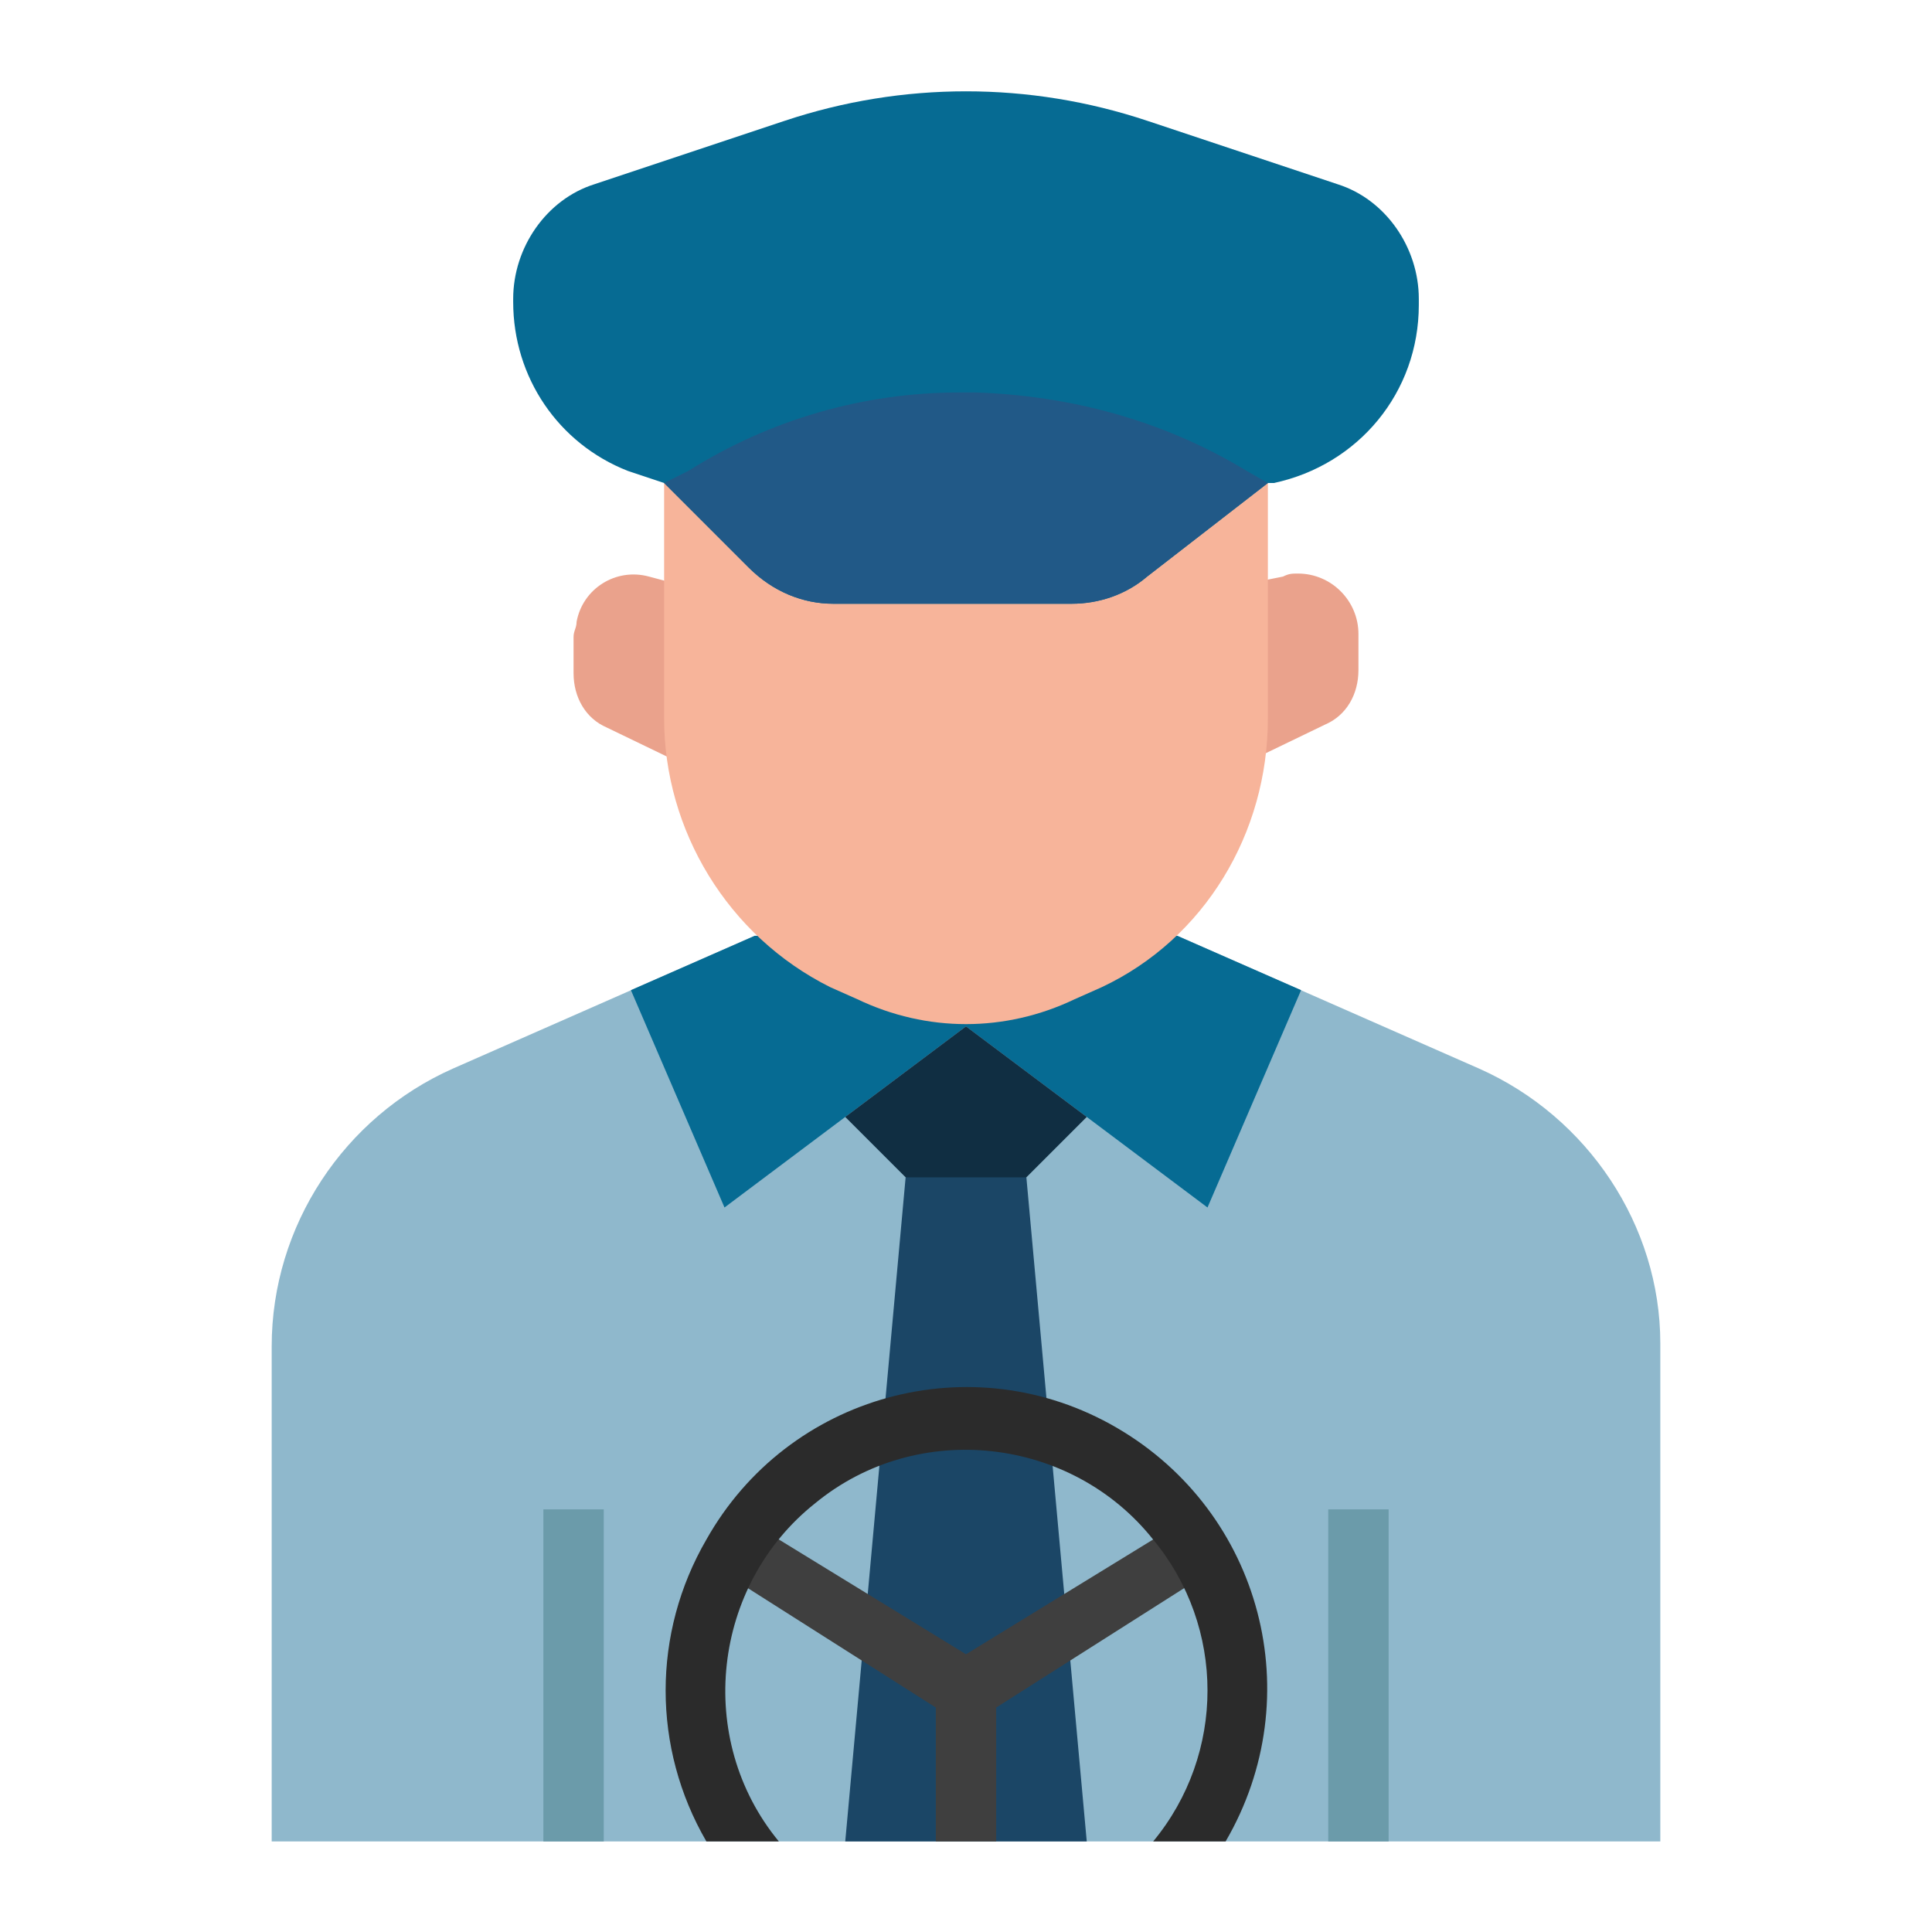 <svg id="Layer_1" enable-background="new 0 0 64 64" height="512" viewBox="0 0 64 64" width="512" xmlns="http://www.w3.org/2000/svg"><path d="m49 35.4-10-4.4h-14l-10 4.4c-3.6 1.6-6 5.2-6 9.2v16.4h46v-16.5c0-3.9-2.4-7.5-6-9.1z" fill="#8fb8cc"/><path d="m43.1 32.8-4.1-1.8h-7v3l8 6z" fill="#066b93"/><path d="m20.9 32.8 4.1-1.8h7v3l-8 6z" fill="#066b93"/><path d="m36 37-2.6 2.6c-.8.8-2 .8-2.8 0l-2.6-2.6 4-3z" fill="#102e42"/><path d="m34 39h-4l-2 22h8z" fill="#1b4666"/><path d="m18 50h2v11h-2z" fill="#6b9baa"/><path d="m44 50h2v11h-2z" fill="#6b9baa"/><path d="m32 57.2-8.5-5.4 1-1.6 7.5 4.6 7.5-4.6 1 1.6z" fill="#3f3f3f"/><path d="m31 56h2v5h-2z" fill="#3f3f3f"/><path d="m42.5 19.1-1.5.3v6l2.9-1.4c.7-.3 1.1-1 1.1-1.8v-1.2c0-1.1-.9-2-2-2-.2 0-.3 0-.5.1z" fill="#eaa28c"/><path d="m21.5 19.1c-1.1-.3-2.2.4-2.4 1.5 0 .2-.1.3-.1.5v1.2c0 .8.4 1.5 1.1 1.8l2.9 1.4v-6z" fill="#eaa28c"/><path d="m41.3 15.6.7.4v7.8c0 3.8-2.1 7.3-5.5 8.9l-.9.4c-2.3 1.1-4.9 1.1-7.2 0l-.9-.4c-3.4-1.7-5.5-5.2-5.5-8.9v-7.8l.7-.4c5.7-3.5 12.9-3.5 18.6 0z" fill="#f7b49a"/><path d="m22 16 2.8 2.8c.8.8 1.8 1.2 2.8 1.2h7.9c.9 0 1.8-.3 2.5-.9l4-3.1v-3h-20z" fill="#066b93"/><path d="m44.3 6.1-6.3-2.1c-3.9-1.3-8.1-1.3-12 0l-6.3 2.1c-1.6.5-2.7 2.1-2.7 3.8v.1c0 2.5 1.5 4.7 3.8 5.6l1.2.4h20 .2c2.8-.6 4.8-3 4.8-5.9v-.2c0-1.7-1.1-3.3-2.7-3.8z" fill="#066b93"/><path d="m32.3 13h-.5c-3.2 0-6.3.9-9 2.6l-.8.4 2.8 2.8c.8.8 1.8 1.2 2.8 1.2h7.9c.9 0 1.8-.3 2.5-.9l4-3.1-.7-.4c-2.8-1.7-5.9-2.5-9-2.6z" fill="#215987"/><path d="m25.8 61c-2.8-3.4-2.2-8.5 1.2-11.2 3.4-2.8 8.5-2.2 11.2 1.2 2.4 2.9 2.4 7.1 0 10h2.4c2.8-4.8 1.2-10.9-3.6-13.7s-10.9-1.1-13.6 3.7c-1.8 3.1-1.8 6.9 0 10z" fill="#2b2b2b"/></svg>